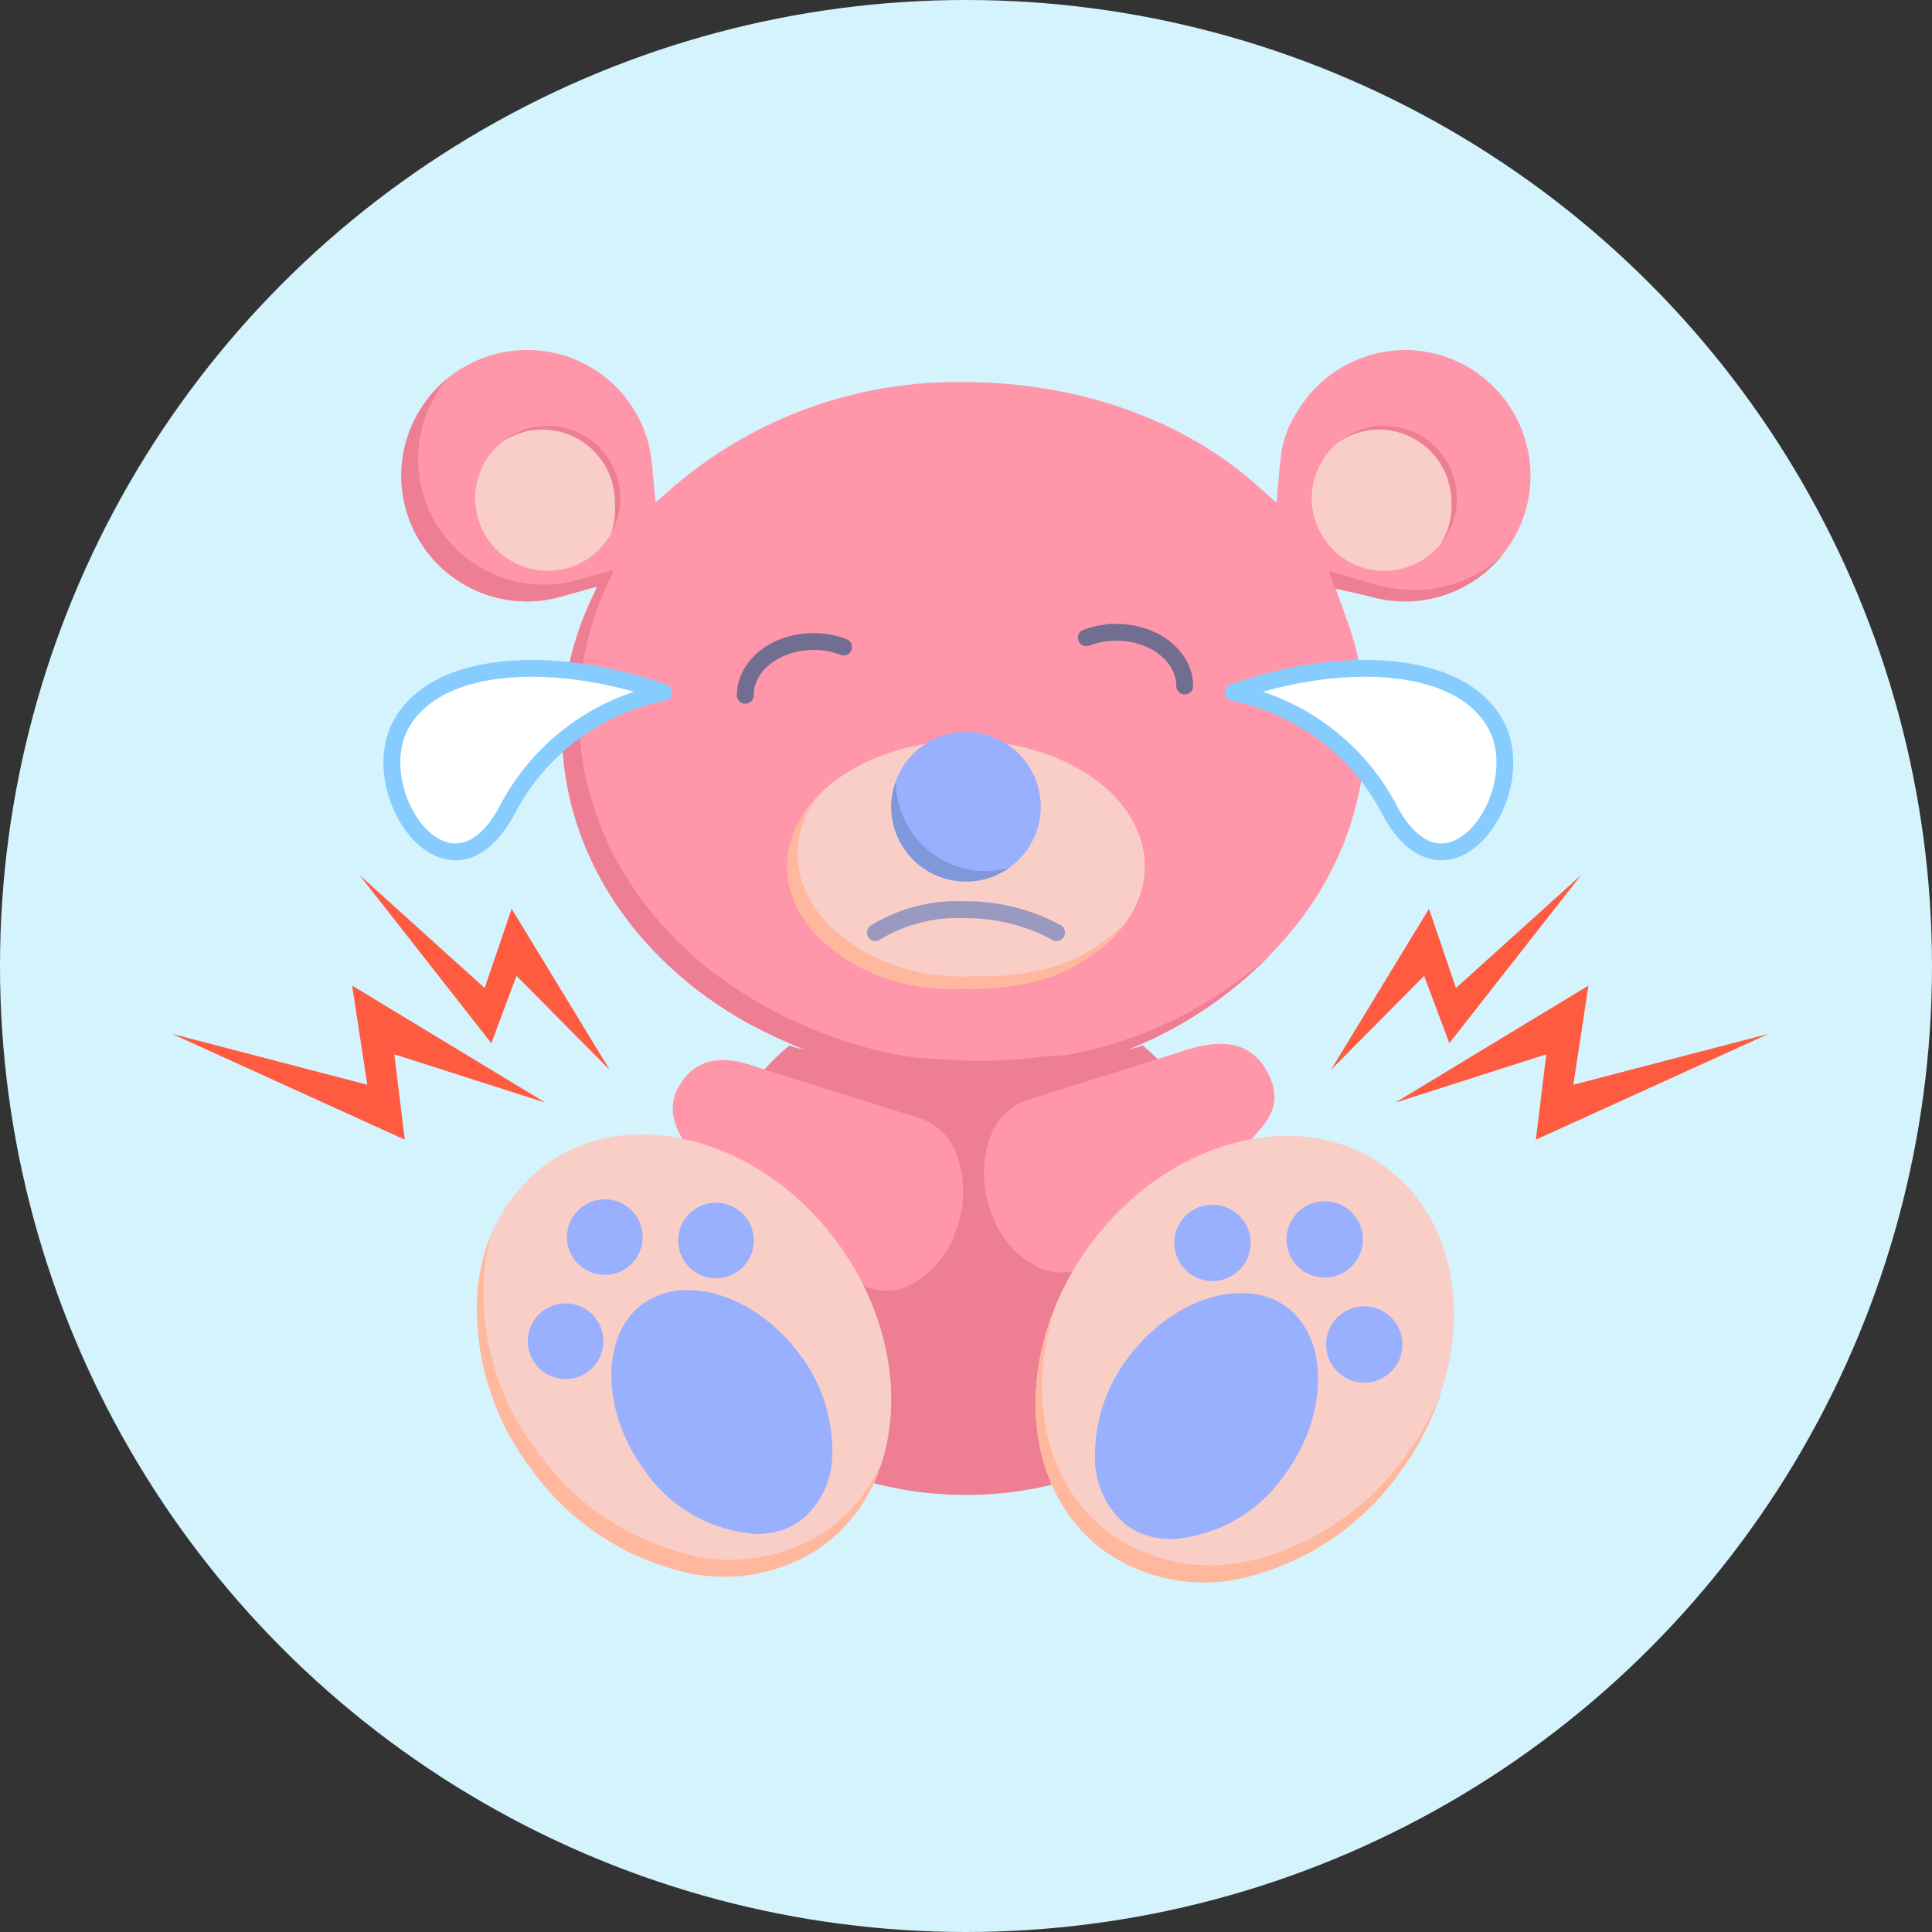 <svg xmlns="http://www.w3.org/2000/svg" width="115" height="115" viewBox="0 0 115 115">
  <rect x="0" y="0" width="115" height="115" fill="#333333" stroke="none"/>
  <g id="pain_children" transform="translate(726.504 -1004.081)">
    <circle id="Ellipse_837" data-name="Ellipse 837" cx="57.5" cy="57.5" r="57.5" transform="translate(-726.504 1004.081)" fill="#d4f3fc"/>
    <g id="Group_10896" data-name="Group 10896" transform="translate(285.178 132.326)">
      <g id="Group_10895" data-name="Group 10895">
        <circle id="Ellipse_1498" data-name="Ellipse 1498" cx="5.336" cy="5.336" r="5.336" transform="translate(-934.62 895.713)" fill="#f9cec7"/>
        <circle id="Ellipse_1499" data-name="Ellipse 1499" cx="5.336" cy="5.336" r="5.336" transform="translate(-984.414 895.713)" fill="#f9cec7"/>
        <path id="Path_19746" data-name="Path 19746" d="M-974.081,900.642a4.322,4.322,0,0,0-4.318-4.317,4.3,4.3,0,0,0-3.5,1.813,4.277,4.277,0,0,1,2.5-.813,4.322,4.322,0,0,1,4.318,4.317,5.122,5.122,0,0,1-.606,2.8A4.712,4.712,0,0,0-974.081,900.642Z" fill="#ed7e94"/>
        <path id="Path_19747" data-name="Path 19747" d="M-924.287,900.642a4.322,4.322,0,0,0-4.317-4.317,4.307,4.307,0,0,0-3.5,1.813,4.283,4.283,0,0,1,2.5-.813,4.322,4.322,0,0,1,4.317,4.317,4.175,4.175,0,0,1-.654,2.5A4.174,4.174,0,0,0-924.287,900.642Z" fill="#ed7e94"/>
        <g id="Group_10888" data-name="Group 10888">
          <path id="Path_19748" data-name="Path 19748" d="M-946.312,945.921a14.629,14.629,0,0,1,7.336-5.376,16.641,16.641,0,0,0-4.691-6.565c-2.345,1.034-18.684,1.034-21.029,0a16.663,16.663,0,0,0-4.692,6.565,14.627,14.627,0,0,1,7.337,5.376c3.249,4.446,3.731,9.942,1.632,13.906a21.461,21.461,0,0,0,6.237.91,21.468,21.468,0,0,0,6.238-.91C-950.043,955.863-949.561,950.367-946.312,945.921Z" fill="#ed7e94"/>
        </g>
        <path id="Path_19749" data-name="Path 19749" d="M-928.05,892.59a7.519,7.519,0,0,0-6.468,3.762,5.925,5.925,0,0,0-.93,2.7c-.017.12-.039.238-.05.36l-.2,2.26-1.04-.911c-.069.07.071-.066,0,0-4.359-3.976-10.735-6.261-17.569-6.261a25.945,25.945,0,0,0-17.322,6.261c-.03-.029.029.03,0,0l-1.04.911-.2-2.26c-.01-.122-.032-.239-.048-.359a7.153,7.153,0,0,0-.94-2.761,7.431,7.431,0,0,0-6.46-3.7,7.49,7.49,0,0,0-7.481,7.482,7.49,7.49,0,0,0,7.481,7.482,7.507,7.507,0,0,0,2.016-.284l2.141-.6-.116.326a18.267,18.267,0,0,0-1.955,8.2c0,8.061,5.33,15.041,13.1,18.459a25.773,25.773,0,0,0,6.09,1.923,13.317,13.317,0,0,0,2.247.206q1.224.109,2.483.111a27.821,27.821,0,0,0,3.736-.253l1.24-.064a24.081,24.081,0,0,0,15.216-9.288c.126-.173.252-.345.373-.52s.239-.352.353-.531q.406-.633.762-1.292c.026-.048.051-.1.076-.146a18.584,18.584,0,0,0,1.8-5.037l.007-.033c.109-.55.2-1.106.253-1.669.014-.128.022-.257.034-.385.031-.384.051-.77.058-1.159,0-.158.024-.313.024-.472a18.681,18.681,0,0,0-1.092-6.282l-.746-2.093,2.141.6a7.5,7.5,0,0,0,2.015.284,7.49,7.49,0,0,0,7.481-7.482A7.49,7.49,0,0,0-928.05,892.59Zm-51.029,13.145a4.322,4.322,0,0,1-4.317-4.318,4.322,4.322,0,0,1,4.317-4.317,4.322,4.322,0,0,1,4.318,4.317A4.322,4.322,0,0,1-979.079,905.735Zm49.794,0a4.323,4.323,0,0,1-4.317-4.318,4.322,4.322,0,0,1,4.317-4.317,4.323,4.323,0,0,1,4.318,4.317A4.323,4.323,0,0,1-929.285,905.735Z" fill="#ff96a9"/>
        <path id="Path_19750" data-name="Path 19750" d="M-967.32,913.141c0-1.768,1.821-3.2,4.068-3.2a4.966,4.966,0,0,1,1.786.324" fill="none" stroke="#716e91" stroke-linecap="round" stroke-miterlimit="10" stroke-width="1"/>
        <path id="Path_19751" data-name="Path 19751" d="M-941.164,912.591c0-1.769-1.822-3.2-4.069-3.2a4.993,4.993,0,0,0-1.786.324" fill="none" stroke="#716e91" stroke-linecap="round" stroke-miterlimit="10" stroke-width="1"/>
        <g id="Group_10889" data-name="Group 10889">
          <path id="Path_19752" data-name="Path 19752" d="M-926.882,906.856a11,11,0,0,1-2.63-.214l-3.084-.907.372,1.043,2.159.492a7.5,7.5,0,0,0,2.015.284,7.47,7.47,0,0,0,5.763-2.717A7.657,7.657,0,0,1-926.882,906.856Z" fill="#ed7e94"/>
          <path id="Path_19753" data-name="Path 19753" d="M-948.329,934.579l-1.24.064a27.821,27.821,0,0,1-3.736.253q-1.258,0-2.483-.111a13.317,13.317,0,0,1-2.247-.206,25.773,25.773,0,0,1-6.09-1.923c-7.773-3.418-13.1-10.4-13.1-18.459a18.267,18.267,0,0,1,1.955-8.2l.116-.326-2.141.6a7.507,7.507,0,0,1-2.016.284,7.49,7.49,0,0,1-7.481-7.482,7.447,7.447,0,0,1,1.717-4.764,7.47,7.47,0,0,0-2.717,5.764,7.49,7.49,0,0,0,7.481,7.482,7.507,7.507,0,0,0,2.016-.284l2.141-.6-.116.326a18.267,18.267,0,0,0-1.955,8.2c0,8.061,5.33,15.041,13.1,18.459a25.773,25.773,0,0,0,6.09,1.923,13.317,13.317,0,0,0,2.247.206q1.224.109,2.483.111a27.821,27.821,0,0,0,3.736-.253l1.24-.064a24.516,24.516,0,0,0,13.225-6.96A24.75,24.75,0,0,1-948.329,934.579Z" fill="#ed7e94"/>
        </g>
        <g id="Group_10890" data-name="Group 10890">
          <path id="Path_19754" data-name="Path 19754" d="M-949.348,929.968c3.442-1.239,5.807-3.752,5.807-6.651,0-4.122-4.773-7.475-10.641-7.475s-10.64,3.353-10.64,7.475c0,2.9,2.365,5.411,5.806,6.651a12.269,12.269,0,0,0,4.7.628A14.9,14.9,0,0,0-949.348,929.968Z" fill="#f9cec7"/>
        </g>
        <path id="Path_19755" data-name="Path 19755" d="M-948.736,929.228a14.9,14.9,0,0,1-4.965.628,12.269,12.269,0,0,1-4.7-.628c-3.441-1.24-5.806-3.752-5.806-6.651a5.735,5.735,0,0,1,1.177-3.4,6.006,6.006,0,0,0-1.789,4.142c0,2.9,2.365,5.411,5.806,6.651a12.269,12.269,0,0,0,4.7.628,14.9,14.9,0,0,0,4.965-.628,9.755,9.755,0,0,0,4.621-3.263A10.363,10.363,0,0,1-948.736,929.228Z" fill="#ffb89e"/>
        <g id="Group_10891" data-name="Group 10891">
          <path id="Path_19756" data-name="Path 19756" d="M-969.388,941.669a14.653,14.653,0,0,1,2.326,2.311l6.534,4.143a2.952,2.952,0,0,0,1.112.425,3.252,3.252,0,0,0,1.839-.268,5.582,5.582,0,0,0,2.8-3.286,6.416,6.416,0,0,0,.029-4.529,3.487,3.487,0,0,0-2.224-2.163l-9.406-2.951c-1.088-.355-3.569-1.34-4.934,1.142C-972.46,938.577-970.244,940.654-969.388,941.669Z" fill="#ff96a9"/>
        </g>
        <g id="Group_10892" data-name="Group 10892">
          <path id="Path_19757" data-name="Path 19757" d="M-937.25,939.643a27.866,27.866,0,0,0-3.15,3.25l-6.535,4.143a2.948,2.948,0,0,1-1.111.425,3.251,3.251,0,0,1-1.839-.268,5.574,5.574,0,0,1-2.8-3.287,6.409,6.409,0,0,1-.03-4.528,3.486,3.486,0,0,1,2.225-2.163l8.934-2.8c1.088-.355,3.909-1.4,5.275,1.083C-935.134,937.579-936.393,938.627-937.25,939.643Z" fill="#ff96a9"/>
        </g>
        <path id="Path_19758" data-name="Path 19758" d="M-928.652,945.537c-1.534-2.25-4.156-5.22-7.639-5.075s-6.665,3.476-6.665,3.476-5.435,8.434-4.139,13.848,3.989,7.121,6.3,7.544,8.515-3.222,8.515-3.222l3.662-5.828s1.471-2.959,1.433-4.312-.027-3.156-.027-3.156Z" fill="#99b0ff"/>
        <g id="Group_10893" data-name="Group 10893">
          <path id="Path_19759" data-name="Path 19759" d="M-946.83,945.891c-4.606,6.3-4.209,14.463.886,18.185a10.366,10.366,0,0,0,8.853,1.449,15.865,15.865,0,0,0,8.739-6.134c4.606-6.3,4.21-14.463-.883-18.185S-942.222,939.586-946.83,945.891Zm7.493-2.418a2.271,2.271,0,0,1,2.09,2.439,2.271,2.271,0,0,1-2.439,2.09,2.27,2.27,0,0,1-2.09-2.439A2.271,2.271,0,0,1-939.337,943.473Zm4.164,16a8.861,8.861,0,0,1-6.755,3.893c-.144,0-.288-.006-.431-.017h0a4.333,4.333,0,0,1-2.261-.8,5.129,5.129,0,0,1-1.88-3.883,9.569,9.569,0,0,1,1.935-6.05c1.863-2.549,4.7-4.069,7.187-3.877a4.335,4.335,0,0,1,2.26.8C-932.571,951.4-932.6,955.951-935.173,959.475Zm6.962-7.515a2.273,2.273,0,0,1-2.439,2.09,2.27,2.27,0,0,1-2.09-2.439,2.27,2.27,0,0,1,2.439-2.09A2.272,2.272,0,0,1-928.211,951.96Zm-4.446-8.693a2.271,2.271,0,0,1,2.09,2.439,2.272,2.272,0,0,1-2.439,2.09,2.271,2.271,0,0,1-2.09-2.439A2.27,2.27,0,0,1-932.657,943.267Z" fill="#f9cec7"/>
        </g>
        <path id="Path_19760" data-name="Path 19760" d="M-971.636,941.259c-2.72-.111-6.668.222-8.629,3.1s-1.186,7.422-1.186,7.422,3.528,9.394,8.646,11.583,8.1,1.046,9.812-.555,2.493-8.756,2.493-8.756l-2.493-6.416s-1.5-2.946-2.606-3.722-2.55-1.861-2.55-1.861Z" fill="#99b0ff"/>
        <g id="Group_10894" data-name="Group 10894">
          <path id="Path_19761" data-name="Path 19761" d="M-973.461,939.283a9.683,9.683,0,0,0-5.782,1.823,10.284,10.284,0,0,0-4.035,7.92,15.717,15.717,0,0,0,3.159,10.095,15.713,15.713,0,0,0,8.658,6.077,10.268,10.268,0,0,0,8.77-1.436c5.047-3.687,5.44-11.768.877-18.014C-964.849,941.595-969.322,939.283-973.461,939.283Zm4.225,4.069a2.249,2.249,0,0,1,2.416,2.07,2.25,2.25,0,0,1-2.07,2.417,2.25,2.25,0,0,1-2.416-2.071A2.249,2.249,0,0,1-969.236,943.352Zm-8.606,10.478a2.25,2.25,0,0,1-2.416-2.071,2.249,2.249,0,0,1,2.07-2.416,2.25,2.25,0,0,1,2.416,2.071A2.249,2.249,0,0,1-977.842,953.83Zm-.082-8.266a2.25,2.25,0,0,1,2.07-2.417,2.252,2.252,0,0,1,2.417,2.071,2.25,2.25,0,0,1-2.071,2.416A2.249,2.249,0,0,1-977.924,945.564Zm15.783,12.836a5.069,5.069,0,0,1-1.865,3.847,4.29,4.29,0,0,1-2.238.8c-.14.01-.283.016-.425.016a8.781,8.781,0,0,1-6.693-3.856c-2.551-3.492-2.577-8-.056-9.842a4.3,4.3,0,0,1,2.241-.8c2.463-.2,5.274,1.316,7.119,3.841A9.479,9.479,0,0,1-962.141,958.4Z" fill="#f9cec7"/>
        </g>
        <path id="Path_19762" data-name="Path 19762" d="M-927.98,958.377a15.863,15.863,0,0,1-8.74,6.134,10.364,10.364,0,0,1-8.853-1.45c-3.911-2.857-5.041-8.327-3.278-13.567-2.279,5.535-1.258,11.539,2.906,14.582a10.368,10.368,0,0,0,8.853,1.449,15.864,15.864,0,0,0,8.74-6.134,17.028,17.028,0,0,0,2.393-4.618A17.246,17.246,0,0,1-927.98,958.377Z" fill="#ffb89e"/>
        <path id="Path_19763" data-name="Path 19763" d="M-962.319,962.748a10.273,10.273,0,0,1-8.771,1.436,15.721,15.721,0,0,1-8.658-6.077,15.721,15.721,0,0,1-3.158-10.095,12.068,12.068,0,0,1,.531-2.9,11.693,11.693,0,0,0-.9,3.909,15.717,15.717,0,0,0,3.159,10.095,15.713,15.713,0,0,0,8.658,6.077,10.267,10.267,0,0,0,8.77-1.436,9.689,9.689,0,0,0,3.507-5.042A9.506,9.506,0,0,1-962.319,962.748Z" fill="#ffb89e"/>
        <circle id="Ellipse_1500" data-name="Ellipse 1500" cx="4.451" cy="4.451" r="4.451" transform="translate(-958.632 915.323)" fill="#99b0ff"/>
        <path id="Path_19764" data-name="Path 19764" d="M-952.986,923.609a5.382,5.382,0,0,1-5.378-5.3,4.4,4.4,0,0,0-.268,1.469,4.45,4.45,0,0,0,4.45,4.451,4.418,4.418,0,0,0,2.546-.807A5.326,5.326,0,0,1-952.986,923.609Z" fill="#7f97db"/>
        <path id="Path_19765" data-name="Path 19765" d="M-948.787,927.766a.5.5,0,0,1-.263-.075,10.952,10.952,0,0,0-5.3-1.284,8.963,8.963,0,0,0-4.931,1.262.5.5,0,0,1-.7-.108.5.5,0,0,1,.106-.7,9.741,9.741,0,0,1,5.524-1.457,11.736,11.736,0,0,1,5.828,1.435.5.5,0,0,1,.16.687A.5.5,0,0,1-948.787,927.766Z" fill="#9a99bf"/>
        <path id="Path_19766" data-name="Path 19766" d="M-938.288,912.977a13.481,13.481,0,0,1,9.345,7.044c3.428,6.3,8.552-1.13,6.27-5.184S-932.391,910.852-938.288,912.977Z" fill="#fff" stroke="#86ccff" stroke-linecap="round" stroke-linejoin="round" stroke-width="1"/>
        <path id="Path_19767" data-name="Path 19767" d="M-972.175,912.977a13.48,13.48,0,0,0-9.344,7.044c-3.429,6.3-8.553-1.13-6.27-5.184S-978.072,910.852-972.175,912.977Z" fill="#fff" stroke="#86ccff" stroke-linecap="round" stroke-linejoin="round" stroke-width="1"/>
        <path id="Path_19768" data-name="Path 19768" d="M-932.464,935.444l5.84-9.595,1.607,4.717,7.45-6.725-7.845,10.007-1.5-4.007Z" fill="#ff5b41"/>
        <path id="Path_19769" data-name="Path 19769" d="M-928.631,937.388l11.5-6.965-.9,5.9,11.622-3.03-13.853,6.3.621-5.081Z" fill="#ff5b41"/>
        <path id="Path_19770" data-name="Path 19770" d="M-975.386,935.444l-5.84-9.595-1.607,4.717-7.45-6.725,7.845,10.007,1.5-4.007Z" fill="#ff5b41"/>
        <path id="Path_19771" data-name="Path 19771" d="M-979.22,937.388l-11.5-6.965.9,5.9-11.622-3.03,13.853,6.3-.621-5.081Z" fill="#ff5b41"/>
      </g>
    </g>
  </g>
</svg>
